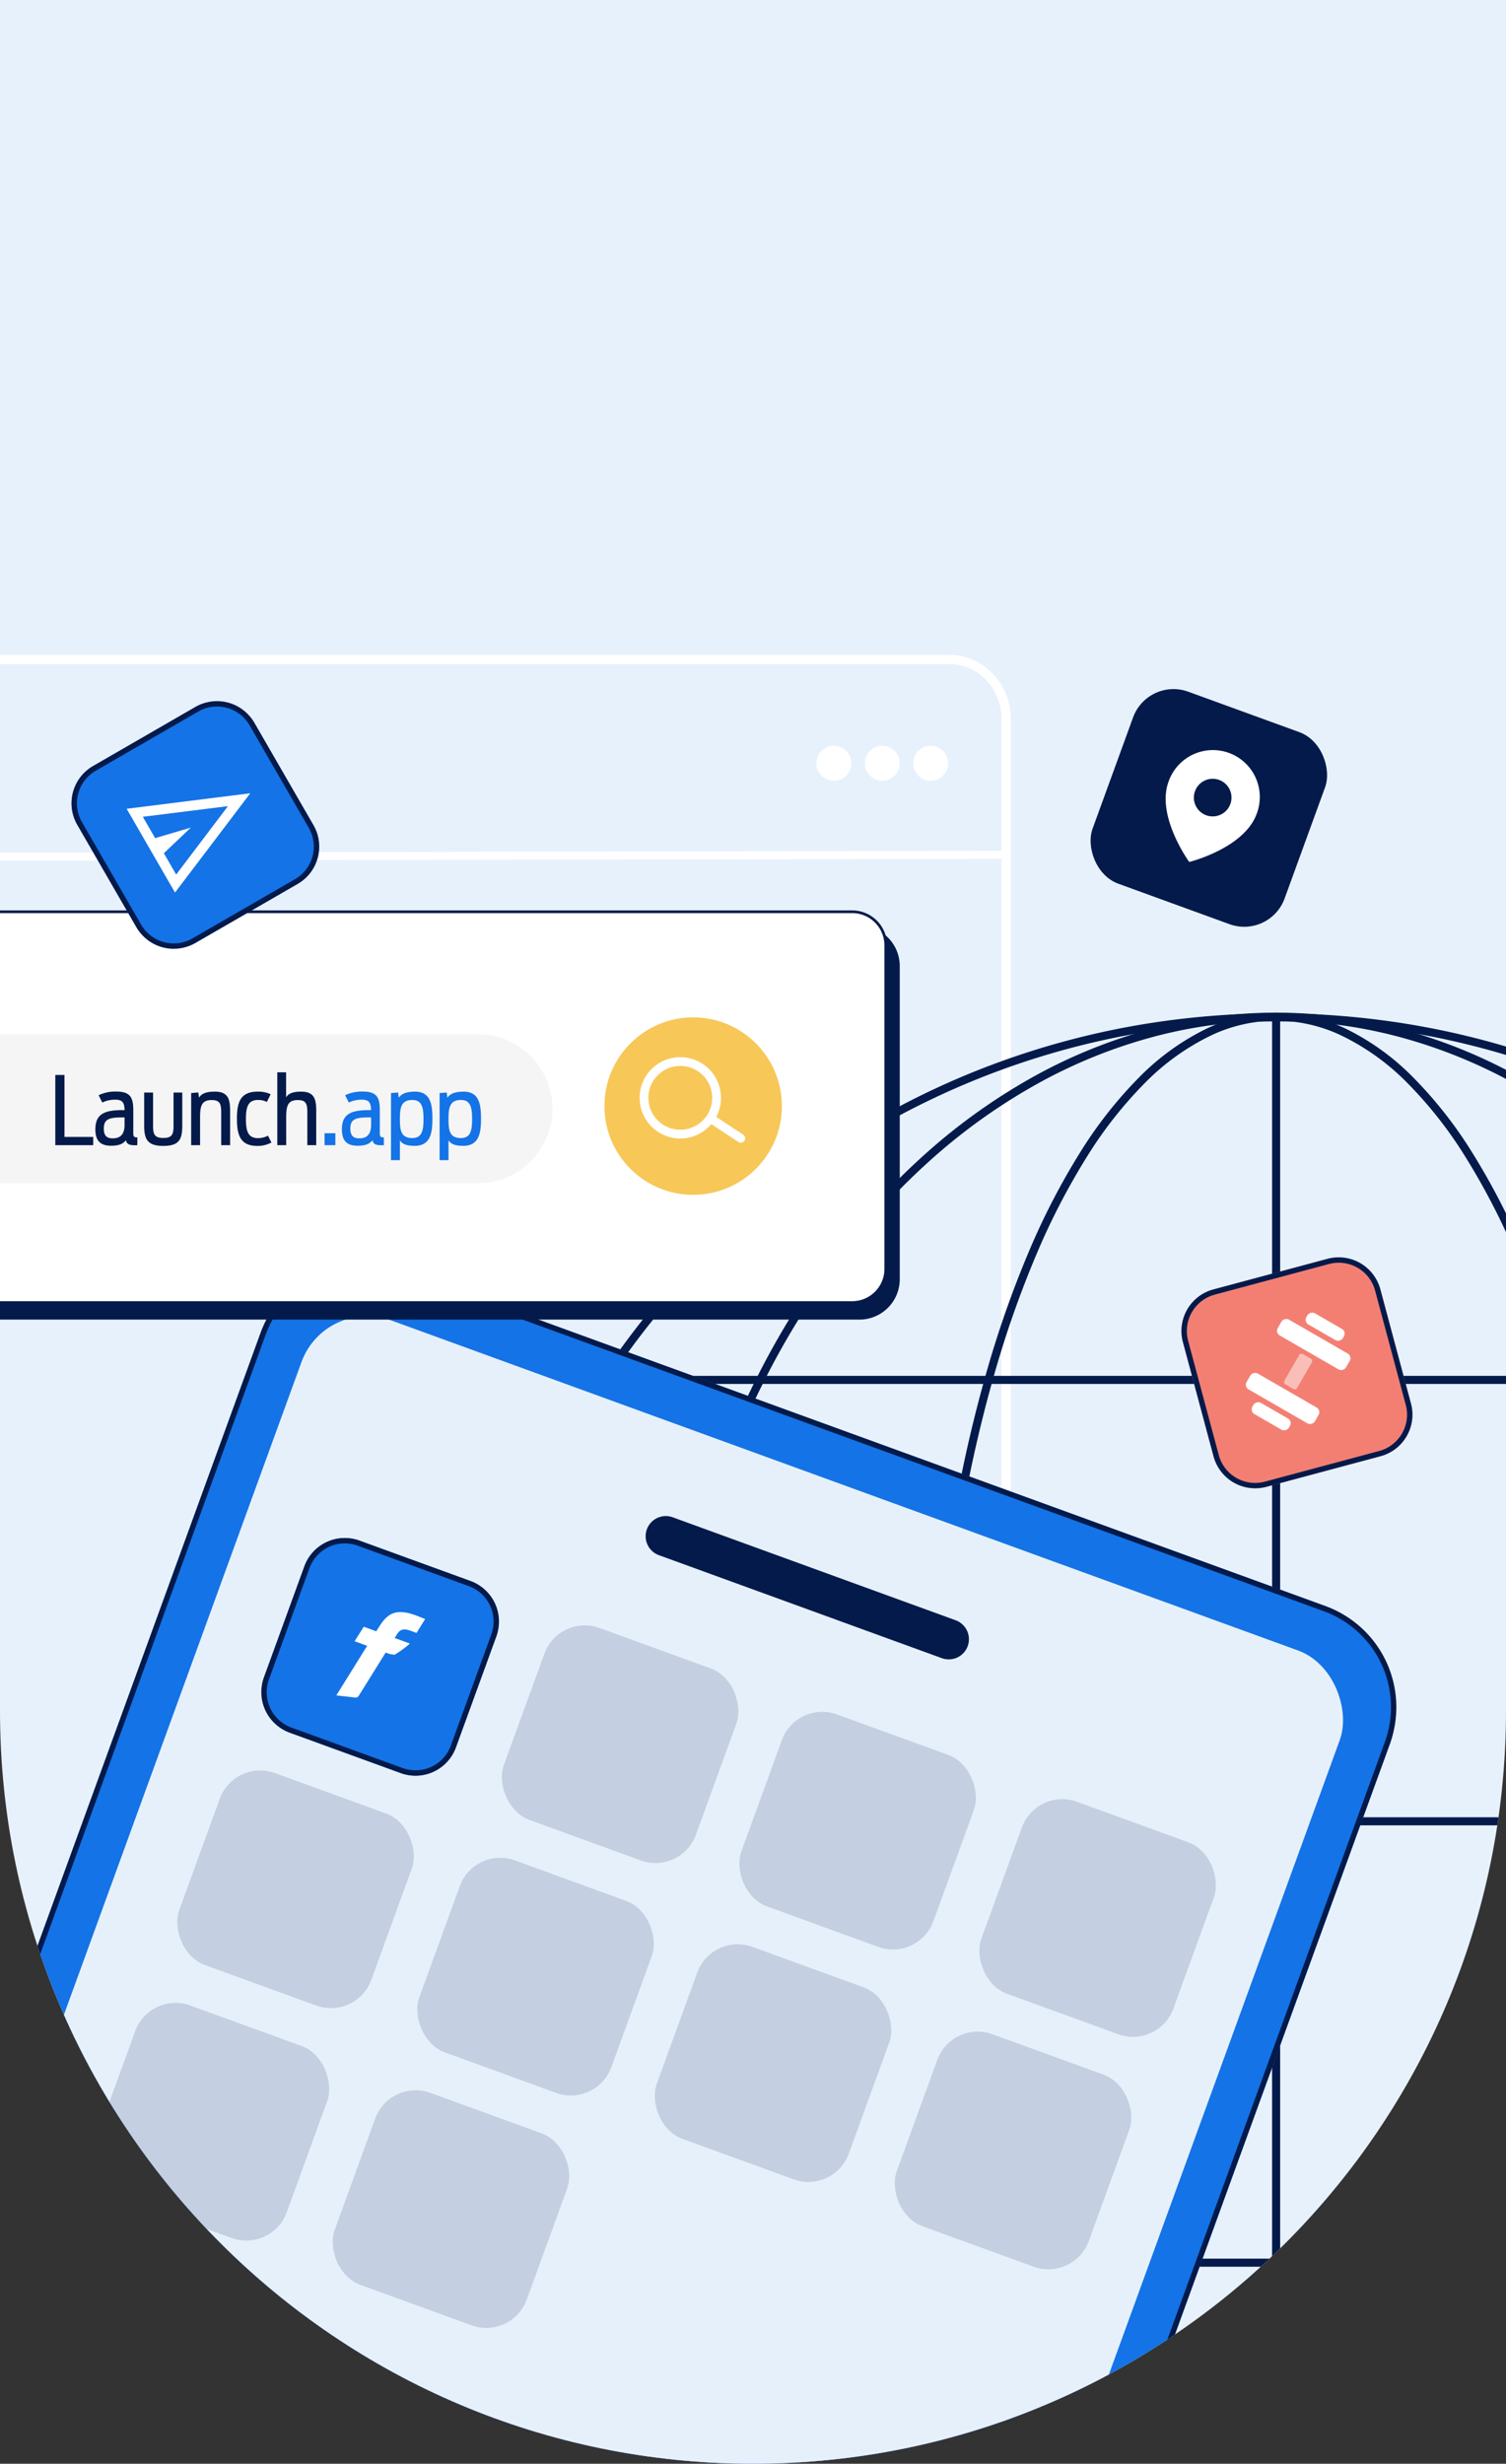 <svg xmlns="http://www.w3.org/2000/svg" xmlns:xlink="http://www.w3.org/1999/xlink" width="560.169" height="916.34" viewBox="0 0 560.169 916.34"><rect x="0" y="0" width="560.169" height="916.34" fill="#333333" stroke="none"/><defs><clipPath id="a"><path d="M232.613,307.565V857.9h0v85.917c0,154.684,125.4,280.084,280.084,280.084s280.084-125.4,280.084-280.084V307.565Z" fill="none"/></clipPath></defs><g transform="translate(-1125.335 111.395)"><g transform="translate(892.722 -418.96)" clip-path="url(#a)"><path d="M232.613,307.565V857.9h0v85.917c0,154.684,125.4,280.084,280.084,280.084s280.084-125.4,280.084-280.084V307.565Z" fill="#e7f1fc"/><path d="M23.07,207.21a19.138,19.138,0,0,0-13.828,5.918,20.574,20.574,0,0,0-5.781,14.419V864.013a20.574,20.574,0,0,0,5.781,14.419A19.138,19.138,0,0,0,23.07,884.35H565.224a19.138,19.138,0,0,0,13.828-5.918,20.574,20.574,0,0,0,5.781-14.419V227.543a20.574,20.574,0,0,0-5.781-14.419,19.138,19.138,0,0,0-13.828-5.918Zm0-3.461H565.224c12.742,0,23.07,10.653,23.07,23.794v636.47c0,13.141-10.329,23.794-23.07,23.794H23.07C10.329,887.807,0,877.154,0,864.013V227.543c0-13.141,10.329-23.794,23.07-23.794" transform="translate(20.282 347.333)" fill="#fff"/><g transform="translate(0 29)"><path d="M299-1.5a302.712,302.712,0,0,1,60.56,6.105A298.86,298.86,0,0,1,467.013,49.822a301.374,301.374,0,0,1,108.871,132.21,299,299,0,0,1,17.51,56.409,303.413,303.413,0,0,1,0,121.119,298.859,298.859,0,0,1-45.216,107.454,301.374,301.374,0,0,1-132.21,108.871,299,299,0,0,1-56.409,17.51,303.413,303.413,0,0,1-121.119,0,298.859,298.859,0,0,1-107.454-45.216A301.373,301.373,0,0,1,22.115,415.969,299,299,0,0,1,4.605,359.56a303.413,303.413,0,0,1,0-121.119A298.86,298.86,0,0,1,49.822,130.987,301.373,301.373,0,0,1,182.031,22.115,299,299,0,0,1,238.44,4.605,302.711,302.711,0,0,1,299-1.5Zm0,598a299.705,299.705,0,0,0,59.958-6.044,295.861,295.861,0,0,0,106.376-44.763A298.374,298.374,0,0,0,573.122,414.8a296,296,0,0,0,17.334-55.842,300.417,300.417,0,0,0,0-119.916,295.861,295.861,0,0,0-44.763-106.376A298.374,298.374,0,0,0,414.8,24.878,296,296,0,0,0,358.958,7.544a300.417,300.417,0,0,0-119.916,0A295.861,295.861,0,0,0,132.666,52.307,298.373,298.373,0,0,0,24.878,183.2,296,296,0,0,0,7.544,239.042a300.417,300.417,0,0,0,0,119.916A295.861,295.861,0,0,0,52.307,465.334,298.373,298.373,0,0,0,183.2,573.122a296,296,0,0,0,55.842,17.334A299.7,299.7,0,0,0,299,596.5Z" transform="translate(408.278 656.96)" fill="#031a4a"/><path d="M229.5-1.5a180.992,180.992,0,0,1,46.639,6.13A193.256,193.256,0,0,1,319.556,22.2a221.33,221.33,0,0,1,39.251,27.779,259.276,259.276,0,0,1,34.164,36.754,300.257,300.257,0,0,1,28.166,44.512,337.941,337.941,0,0,1,21.255,51.06,368.52,368.52,0,0,1,13.428,56.4,393.882,393.882,0,0,1,0,121.086,368.52,368.52,0,0,1-13.428,56.4,337.941,337.941,0,0,1-21.255,51.06,300.257,300.257,0,0,1-28.166,44.512,259.276,259.276,0,0,1-34.164,36.754,221.33,221.33,0,0,1-39.251,27.779,193.256,193.256,0,0,1-43.417,17.573,180.473,180.473,0,0,1-93.278,0,193.256,193.256,0,0,1-43.417-17.573,221.33,221.33,0,0,1-39.251-27.779,259.276,259.276,0,0,1-34.164-36.754,300.257,300.257,0,0,1-28.166-44.512A337.941,337.941,0,0,1,16.608,416.2,368.52,368.52,0,0,1,3.181,359.8a393.882,393.882,0,0,1,0-121.086,368.52,368.52,0,0,1,13.428-56.4,337.941,337.941,0,0,1,21.255-51.06A300.257,300.257,0,0,1,66.029,86.737a259.276,259.276,0,0,1,34.164-36.754A221.33,221.33,0,0,1,139.444,22.2,193.256,193.256,0,0,1,182.861,4.63,180.992,180.992,0,0,1,229.5-1.5Zm0,598.509a177.986,177.986,0,0,0,45.866-6.029,190.255,190.255,0,0,0,42.742-17.3,218.333,218.333,0,0,0,38.717-27.4,256.279,256.279,0,0,0,33.767-36.329,297.257,297.257,0,0,0,27.882-44.066,334.945,334.945,0,0,0,21.065-50.605,365.515,365.515,0,0,0,13.318-55.943,390.884,390.884,0,0,0,0-120.155,365.516,365.516,0,0,0-13.318-55.943,334.945,334.945,0,0,0-21.065-50.605,297.258,297.258,0,0,0-27.882-44.066,256.279,256.279,0,0,0-33.767-36.329,218.333,218.333,0,0,0-38.717-27.4,190.255,190.255,0,0,0-42.742-17.3,177.472,177.472,0,0,0-91.731,0,190.254,190.254,0,0,0-42.742,17.3,218.332,218.332,0,0,0-38.717,27.4A256.279,256.279,0,0,0,68.409,88.562a297.258,297.258,0,0,0-27.882,44.066,334.945,334.945,0,0,0-21.065,50.605A365.516,365.516,0,0,0,6.144,239.177a390.884,390.884,0,0,0,0,120.155,365.515,365.515,0,0,0,13.318,55.943,334.945,334.945,0,0,0,21.065,50.605,297.257,297.257,0,0,0,27.882,44.066,256.279,256.279,0,0,0,33.767,36.329,218.332,218.332,0,0,0,38.717,27.4,190.254,190.254,0,0,0,42.742,17.3A177.986,177.986,0,0,0,229.5,597.009Z" transform="translate(477.778 656.706)" fill="#031a4a"/><path d="M127.935-1.5a60.922,60.922,0,0,1,26.431,6.227,91.176,91.176,0,0,1,24.422,17.724,158.049,158.049,0,0,1,21.944,27.855A260.573,260.573,0,0,1,219.779,87.06a386.44,386.44,0,0,1,15.684,44.462A514.552,514.552,0,0,1,247.293,182.5c3.274,18.1,5.788,37.05,7.473,56.309,1.729,19.758,2.6,40.093,2.6,60.441s-.876,40.683-2.6,60.441c-1.685,19.259-4.2,38.2-7.473,56.309a514.55,514.55,0,0,1-11.831,50.982,386.439,386.439,0,0,1-15.684,44.462A260.573,260.573,0,0,1,200.733,548.2a158.049,158.049,0,0,1-21.944,27.855,91.176,91.176,0,0,1-24.422,17.724,59.21,59.21,0,0,1-52.862,0,91.176,91.176,0,0,1-24.422-17.724A158.049,158.049,0,0,1,55.138,548.2a260.573,260.573,0,0,1-19.046-36.754,386.442,386.442,0,0,1-15.684-44.462A514.55,514.55,0,0,1,8.578,416C5.3,397.9,2.79,378.955,1.1,359.7-.624,339.937-1.5,319.6-1.5,299.255s.876-40.683,2.6-60.441c1.685-19.259,4.2-38.2,7.473-56.309a514.552,514.552,0,0,1,11.831-50.982A386.443,386.443,0,0,1,36.092,87.06,260.573,260.573,0,0,1,55.138,50.306,158.049,158.049,0,0,1,77.082,22.451,91.176,91.176,0,0,1,101.5,4.727,60.922,60.922,0,0,1,127.935-1.5Zm0,598.509a57.948,57.948,0,0,0,25.136-5.933,88.2,88.2,0,0,0,23.607-17.15A155.06,155.06,0,0,0,198.2,546.6,257.577,257.577,0,0,0,217.02,510.27a383.443,383.443,0,0,0,15.56-44.115,511.577,511.577,0,0,0,11.761-50.683c3.258-18.015,5.759-36.869,7.436-56.037,1.721-19.672,2.593-39.919,2.593-60.179s-.873-40.508-2.593-60.179c-1.677-19.168-4.179-38.022-7.436-56.037a511.581,511.581,0,0,0-11.761-50.683,383.445,383.445,0,0,0-15.56-44.115A257.577,257.577,0,0,0,198.2,51.91a155.06,155.06,0,0,0-21.519-27.327,88.2,88.2,0,0,0-23.607-17.15,56.214,56.214,0,0,0-50.272,0,88.2,88.2,0,0,0-23.607,17.15A155.06,155.06,0,0,0,57.673,51.91,257.577,257.577,0,0,0,38.851,88.239a383.445,383.445,0,0,0-15.56,44.115A511.581,511.581,0,0,0,11.53,183.038c-3.258,18.015-5.759,36.869-7.436,56.037C2.373,258.747,1.5,278.994,1.5,299.255s.873,40.508,2.593,60.179C5.77,378.6,8.272,397.456,11.53,415.471A511.577,511.577,0,0,0,23.29,466.154a383.443,383.443,0,0,0,15.56,44.115A257.577,257.577,0,0,0,57.673,546.6a155.06,155.06,0,0,0,21.519,27.327,88.2,88.2,0,0,0,23.607,17.15A57.948,57.948,0,0,0,127.935,597.009Z" transform="translate(579.342 656.706)" fill="#031a4a"/><path d="M598,1.5H0v-3H598Z" transform="translate(408.278 955.96)" fill="#031a4a"/><path d="M500.488,1.5H0v-3H500.488Z" transform="translate(457.035 791.798)" fill="#031a4a"/><path d="M500.488,1.5H0v-3H500.488Z" transform="translate(457.035 1120.121)" fill="#031a4a"/><path d="M1.5,598h-3V0h3Z" transform="translate(707.278 656.96)" fill="#031a4a"/></g><path d="M0,2.427,0-.573,492.574-1.5l.006,3Z" transform="translate(112.539 625.483)" fill="#fff"/><g transform="translate(6570.044 145.001) rotate(20)"><rect width="447" height="950" rx="40" transform="translate(-5639 2713)" fill="#1473e6"/><path d="M40,2A37.967,37.967,0,0,0,2,40V910a37.967,37.967,0,0,0,38,38H407a37.967,37.967,0,0,0,38-38V40A37.967,37.967,0,0,0,407,2H40m0-2H407a40,40,0,0,1,40,40V910a40,40,0,0,1-40,40H40A40,40,0,0,1,0,910V40A40,40,0,0,1,40,0Z" transform="translate(-5639 2713)" fill="#031a4a"/><rect width="411" height="913" rx="26" transform="translate(-5621 2732)" fill="#e6f0fb"/><path d="M112,7.5H0A7.5,7.5,0,0,1-7.5,0,7.5,7.5,0,0,1,0-7.5H112A7.5,7.5,0,0,1,119.5,0,7.5,7.5,0,0,1,112,7.5Z" transform="translate(-5471.5 2772.5)" fill="#031a4a"/><rect width="76" height="76" rx="16" transform="translate(-5594 2813)" fill="#1473e6"/><path d="M16,2A14,14,0,0,0,2,16V60A14,14,0,0,0,16,74H60A14,14,0,0,0,74,60V16A14,14,0,0,0,60,2H16m0-2H60A16,16,0,0,1,76,16V60A16,16,0,0,1,60,76H16A16,16,0,0,1,0,60V16A16,16,0,0,1,16,0Z" transform="translate(-5594 2813)" fill="#031a4a"/><rect width="76" height="76" rx="16" transform="translate(-5594 2905)" fill="#031a4a" opacity="0.152"/><rect width="76" height="76" rx="16" transform="translate(-5594 2997)" fill="#031a4a" opacity="0.152"/><rect width="76" height="76" rx="16" transform="translate(-5499 2813)" fill="#031a4a" opacity="0.152"/><rect width="76" height="76" rx="16" transform="translate(-5499 2905)" fill="#031a4a" opacity="0.152"/><rect width="76" height="76" rx="16" transform="translate(-5499 2997)" fill="#031a4a" opacity="0.152"/><rect width="76" height="76" rx="16" transform="translate(-5405 2813)" fill="#031a4a" opacity="0.152"/><rect width="76" height="76" rx="16" transform="translate(-5405 2905)" fill="#031a4a" opacity="0.152"/><rect width="76" height="76" rx="16" transform="translate(-5310 2813)" fill="#031a4a" opacity="0.152"/><rect width="76" height="76" rx="16" transform="translate(-5310 2905)" fill="#031a4a" opacity="0.152"/><path d="M29.754,27.375a36.155,36.155,0,0,0,3.93-5.864h-6.04l.324-1.4c.42-2.086,1.261-3.151,4.325-3.151h2.36L35.9,10.994l-3.743-.089c-7.349,0-10.05,2.466-11.32,8.469l-.469,2.135H15.419l-1.351,6.23H19.04L14.57,48.989l7-1.682a1.327,1.327,0,0,0,.875-.979l3.923-18.606a8.373,8.373,0,0,0,3.4-.38" transform="translate(-5580.983 2821.053)" fill="#fff"/></g><circle cx="6.5" cy="6.5" r="6.5" transform="translate(536.278 584.96)" fill="#fff"/><circle cx="6.5" cy="6.5" r="6.5" transform="translate(554.278 584.96)" fill="#fff"/><circle cx="6.5" cy="6.5" r="6.5" transform="translate(572.278 584.96)" fill="#fff"/><g transform="translate(-63.839)"><path d="M132.792,651.865H616.117a15,15,0,0,1,15,15v116.5a15,15,0,0,1-15,15H132.792a15,15,0,0,1-15-15v-116.5a15,15,0,0,1,15-15" fill="#031a4a"/><rect width="512.163" height="145.343" rx="12.5" transform="translate(113.758 646.675)" fill="#fff"/><path d="M12.5-.5H499.663a13,13,0,0,1,13,13V132.843a13,13,0,0,1-13,13H12.5a13,13,0,0,1-13-13V12.5a13,13,0,0,1,13-13ZM499.663,144.843a12,12,0,0,0,12-12V12.5a12,12,0,0,0-12-12H12.5a12,12,0,0,0-12,12V132.843a12,12,0,0,0,12,12Z" transform="translate(113.758 646.675)" fill="#031a4a"/><path d="M27.684,692.238H474.1a27.685,27.685,0,1,1,0,55.369H27.684a27.685,27.685,0,0,1,0-55.369" fill="#f5f5f5"/><circle cx="33" cy="33" r="33" transform="translate(521.278 685.96)" fill="#f7c758"/><path d="M552.539,730.7a15.127,15.127,0,1,1,11.772-17.863A15.128,15.128,0,0,1,552.539,730.7m-5.422-26.44a11.863,11.863,0,1,0,14,9.244h0v-.007a11.862,11.862,0,0,0-14-9.236" fill="#fff"/><path d="M572.3,732.539a1.628,1.628,0,0,1-1.223-.231l-9.631-6.355a1.634,1.634,0,0,1,1.8-2.728l9.63,6.351a1.633,1.633,0,0,1-.571,2.961" fill="#fff"/></g></g><g transform="translate(-393.409 635.035) rotate(-30)"><rect width="76" height="76" rx="16" transform="translate(1560 377)" fill="#1473e6"/><path d="M16,2A14,14,0,0,0,2,16V60A14,14,0,0,0,16,74H60A14,14,0,0,0,74,60V16A14,14,0,0,0,60,2H16m0-2H60A16,16,0,0,1,76,16V60A16,16,0,0,1,60,76H16A16,16,0,0,1,0,60V16A16,16,0,0,1,16,0Z" transform="translate(1560 377)" fill="#031a4a"/><path d="M140-734.021V-770l42.707,17.989Zm3.722-5.583,29.4-12.406-29.4-12.406v9.162l13.456,3.245-13.456,3.245Zm0,0v0Z" transform="translate(1438.876 1167.011)" fill="#fff"/></g><g transform="translate(215.285 -747.42) rotate(20)"><rect width="76" height="76" rx="16" transform="translate(1560 377)" fill="#031a4a"/></g><g transform="matrix(0.966, -0.259, 0.259, 0.966, -43.41, 412.193)"><rect width="76" height="76" rx="16" transform="translate(1560 377)" fill="#f37f73"/><path d="M16,2A14,14,0,0,0,2,16V60A14,14,0,0,0,16,74H60A14,14,0,0,0,74,60V16A14,14,0,0,0,60,2H16m0-2H60A16,16,0,0,1,76,16V60A16,16,0,0,1,60,76H16A16,16,0,0,1,0,60V16A16,16,0,0,1,16,0Z" transform="translate(1560 377)" fill="#031a4a"/><g transform="translate(2808.329 -6035.71) rotate(-45)"><rect width="4.814" height="15.672" rx="2" transform="translate(-5399.477 3698.18)" fill="#fff"/><rect width="4.814" height="15.672" rx="2" transform="translate(-5438.366 3697.448)" fill="#fff"/><rect width="5.451" height="13.007" rx="1" transform="translate(-5410.021 3702.924) rotate(90)" fill="#fff" opacity="0.496"/><rect width="6.814" height="29.299" rx="2" transform="translate(-5408.338 3691)" fill="#fff"/><rect width="6.814" height="29.299" rx="2" transform="translate(-5431.505 3691)" fill="#fff"/></g></g><path d="M102.448,0h4.018V-4.44h-4.018Zm17.8-1.833C120.6-.388,121.478.035,123.593.035A7.665,7.665,0,0,0,124.509,0V-2.89c-1.41,0-1.515-.388-1.515-1.9v-8.247c0-4.758-1.163-6.907-6.379-6.907a14.486,14.486,0,0,0-6.52,1.374l1.374,2.714a10.9,10.9,0,0,1,4.828-1.057c2.819,0,3.383,1.269,3.454,3.877h-.811c-6.7,0-10.044,1.48-10.044,7.154,0,3.806,1.445,6.1,5.815,6.1C117.284.211,119.082-.282,120.245-1.833Zm-4.863-.7c-2.15,0-3.348-.846-3.348-3.665,0-3.559,2.079-4.123,6.943-4.123h.775v2.749C119.751-3.559,117.743-2.537,115.381-2.537Zm11.771,8.106h3.313v-7.33c.881,1.269,2.255,2.009,5.5,2.009,5.815,0,6.59-4.687,6.59-10.079,0-5.321-.67-10.079-6.484-10.079-3.489,0-5.181.952-6.026,2.291l-.247-1.974-2.643.211Zm7.929-8.211c-4.264,0-4.617-2.925-4.617-7.048s.388-7.119,4.617-7.119c3.665,0,4.159,2.96,4.159,7.119C139.24-5.5,138.711-2.643,135.081-2.643Zm10.15,8.211h3.313v-7.33c.881,1.269,2.255,2.009,5.5,2.009,5.815,0,6.59-4.687,6.59-10.079,0-5.321-.67-10.079-6.484-10.079-3.489,0-5.181.952-6.026,2.291l-.247-1.974-2.643.211Zm7.929-8.211c-4.264,0-4.617-2.925-4.617-7.048s.388-7.119,4.617-7.119c3.665,0,4.159,2.96,4.159,7.119C157.319-5.5,156.79-2.643,153.16-2.643Z" transform="translate(1143.614 314.525)" fill="#1473e6"/><g transform="translate(1565.979 162.861) rotate(20)"><path d="M37.9,18.574c0,13.669-17.452,25.385-17.452,25.385S3,32.243,3,18.574a17.453,17.453,0,1,1,34.9,0Z" transform="translate(-3 -1)" fill="#fff"/><circle cx="7" cy="7" r="7" transform="translate(10.452 10.48)" fill="#031a4a"/></g><path d="M2.291,0h14.1V-3.066H5.709V-26.114H2.291ZM28.546-1.833C28.9-.388,29.779.035,31.894.035A7.665,7.665,0,0,0,32.81,0V-2.89c-1.41,0-1.515-.388-1.515-1.9v-8.247c0-4.758-1.163-6.907-6.379-6.907a14.486,14.486,0,0,0-6.52,1.374l1.374,2.714A10.9,10.9,0,0,1,24.6-16.916c2.819,0,3.383,1.269,3.454,3.877h-.811c-6.7,0-10.044,1.48-10.044,7.154,0,3.806,1.445,6.1,5.815,6.1C25.585.211,27.383-.282,28.546-1.833Zm-4.863-.7c-2.15,0-3.348-.846-3.348-3.665,0-3.559,2.079-4.123,6.943-4.123h.775v2.749C28.052-3.559,26.044-2.537,23.682-2.537ZM42.431.282c5.956,0,7.084-2.432,7.084-7.542v-12.3H46.272V-7.436c0,3.172-.352,4.758-3.771,4.758-3.524,0-3.841-1.586-3.841-4.758V-19.559H35.347v12.3C35.347-2.15,36.616.282,42.431.282ZM52.827,0H56.14V-10.291c0-4.335.564-6.484,4.37-6.484,3.172,0,3.489,1.656,3.489,4.793V0h3.313V-12.722c0-4.264-.67-7.189-5.674-7.189-3.559,0-5.075.916-5.885,2.255l-.282-1.938-2.643.211Zm24.6.282A10.625,10.625,0,0,0,82.677-.987L81.408-3.524a8.2,8.2,0,0,1-3.63.916c-3.771,0-4.581-2.5-4.581-7.154,0-4.617.881-7.048,4.546-7.048a6.974,6.974,0,0,1,3.242.74l1.41-2.855a10.419,10.419,0,0,0-4.793-.987c-6.449,0-7.753,3.912-7.753,10.079C69.849-3.63,71.188.282,77.426.282ZM84.862,0h3.313V-10.291c0-4.581.7-6.484,4.37-6.484,3.172,0,3.489,1.656,3.489,4.793V0h3.313V-12.722c0-4.264-.634-7.189-5.639-7.189-3.454,0-4.863.952-5.568,2.115v-9.3H84.862Z" transform="translate(1143.614 314.525)" fill="#031a4a"/></g></svg>